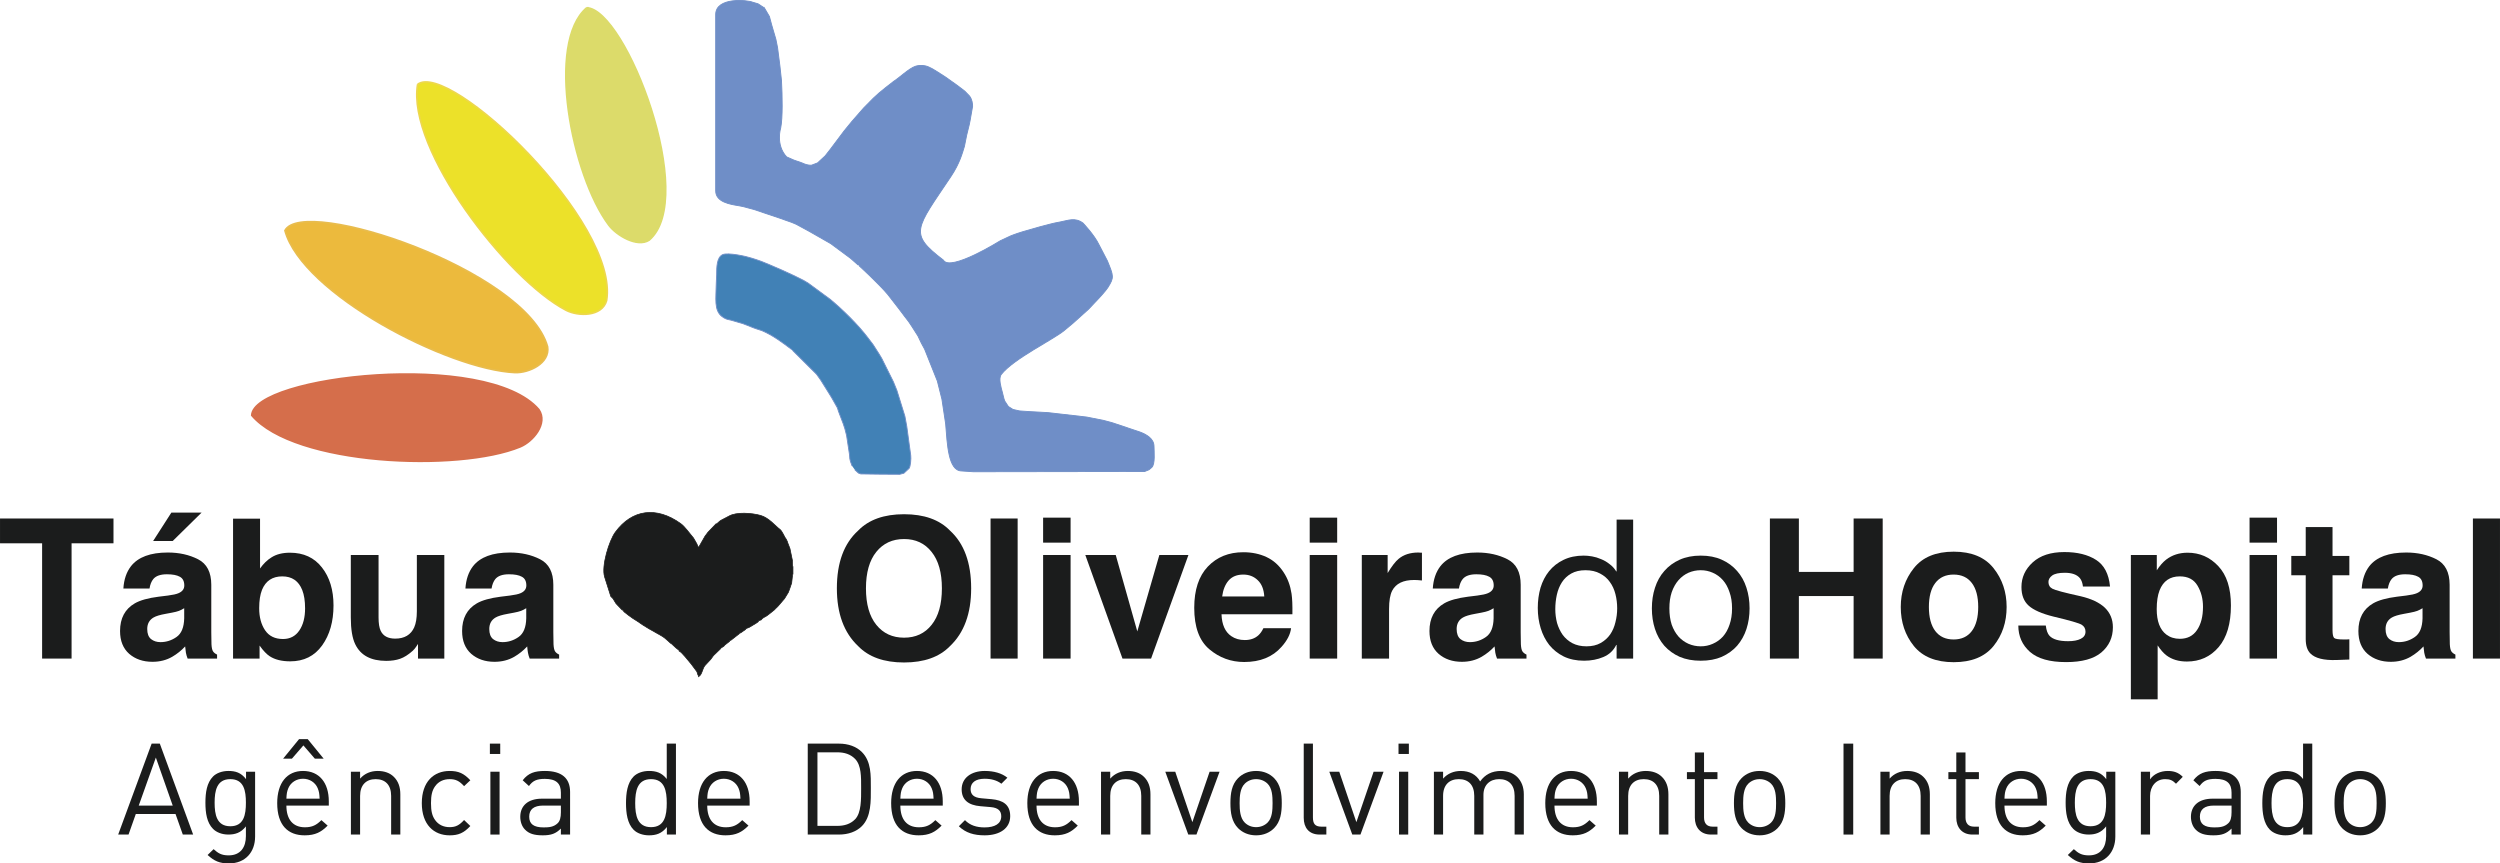 <?xml version="1.0" encoding="UTF-8"?>
<!DOCTYPE svg PUBLIC "-//W3C//DTD SVG 1.1//EN" "http://www.w3.org/Graphics/SVG/1.1/DTD/svg11.dtd">
<!-- Creator: CorelDRAW -->
<svg xmlns="http://www.w3.org/2000/svg" xml:space="preserve" width="173.854mm" height="60.044mm" version="1.1" style="shape-rendering:geometricPrecision; text-rendering:geometricPrecision; image-rendering:optimizeQuality; fill-rule:evenodd; clip-rule:evenodd"
viewBox="0 0 16731.77 5778.72"
 xmlns:xlink="http://www.w3.org/1999/xlink"
 xmlns:xodm="http://www.corel.com/coreldraw/odm/2003">
 <defs>
  <style type="text/css">
   <![CDATA[
    .str4 {stroke:#DCDB6A;stroke-width:10.01;stroke-miterlimit:3.864}
    .str6 {stroke:#6F8EC7;stroke-width:6.15;stroke-miterlimit:3.864}
    .str5 {stroke:#6F8EC7;stroke-width:6.19;stroke-miterlimit:3.864}
    .str1 {stroke:#E8BC4E;stroke-width:11.19;stroke-miterlimit:3.864}
    .str2 {stroke:#D56E4B;stroke-width:11.19;stroke-miterlimit:3.864}
    .str3 {stroke:#EDD74D;stroke-width:11.19;stroke-miterlimit:3.864}
    .str0 {stroke:#1B1C1C;stroke-width:4.89;stroke-miterlimit:3.864}
    .fil3 {fill:none}
    .fil5 {fill:none;fill-rule:nonzero}
    .fil2 {fill:#1B1C1C}
    .fil0 {fill:#1B1C1C}
    .fil1 {fill:#1B1C1C;fill-rule:nonzero}
    .fil4 {fill:#ECBA3D;fill-rule:nonzero}
    .fil6 {fill:#D56E4B;fill-rule:nonzero}
    .fil7 {fill:#ECE129;fill-rule:nonzero}
    .fil8 {fill:#DCDB6A;fill-rule:nonzero}
    .fil9 {fill:#6F8EC7;fill-rule:nonzero}
    .fil10 {fill:#4181B6;fill-rule:nonzero}
   ]]>
  </style>
 </defs>
 <g id="Camada_x0020_1">
  <g id="_1872692684640">
   <path class="fil0" d="M1292.6 5585.52l-223.1 -608.63 -54.67 0 -224.01 608.63 69.3 0 48.69 -137.57 265.85 0 48.73 137.57 69.22 0zm-136.74 -193.98l-227.39 0 114.52 -321.42 112.87 321.42z"/>
   <path class="fil0" d="M1707.28 5599.15l0 -434.22 -60.71 0 0 49.64c-34.19,-44.47 -71.81,-54.72 -117.95,-54.72 -42.74,0 -80.36,14.54 -102.62,36.76 -41.84,41.95 -51.26,107.07 -51.26,175.66 0,68.55 9.42,133.71 51.26,175.67 22.26,22.21 59.01,37.58 101.79,37.58 45.27,0 83.76,-11.07 117.91,-54.68l0 65.75c0,71.34 -34.16,128.27 -115.35,128.27 -48.77,0 -70.12,-14.38 -100.85,-41.63l-40.18 39.11c44.4,40.15 79.46,56.38 142.72,56.38 110.23,0 175.23,-75.95 175.23,-179.57zm-61.57 -226.88c0,78.87 -12.81,157.7 -104.24,157.7 -91.52,0 -105.15,-78.83 -105.15,-157.7 0,-78.83 13.64,-157.7 105.15,-157.7 91.43,0 104.24,78.87 104.24,157.7z"/>
   <path class="fil0" d="M2200.55 5391.54l0 -28.21c0,-124.84 -64.13,-203.48 -172.67,-203.48 -106.88,0 -172.67,79.47 -172.67,215.42 0,148.76 72.64,215.42 183.77,215.42 71.82,0 111.1,-22.22 153.84,-65l-41.84 -36.75c-33.37,33.33 -61.57,47.9 -110.26,47.9 -80.37,0 -124.03,-52.98 -124.03,-145.28l283.85 0zm-61.54 -46.21l-222.32 0c1.74,-34.19 3.47,-46.99 12.89,-70.08 16.24,-38.41 53.86,-63.23 98.29,-63.23 44.44,0 82.06,24.82 98.29,63.23 9.37,23.09 11.12,35.89 12.85,70.08zm27.29 -267.53l-106.8 -130.84 -58.15 0 -106.84 130.84 58.94 0 76.97 -88.92 76.94 88.92 58.93 0z"/>
   <path class="fil0" d="M2679.24 5585.52l0 -269.27c0,-48.69 -13.68,-88 -43.57,-117.12 -25.65,-25.6 -62.4,-39.28 -107.71,-39.28 -47.03,0 -88.05,17.1 -117.99,51.3l0 -46.21 -61.54 0 0 420.59 61.54 0 0 -258.94c0,-73.6 41.06,-112 104.29,-112 63.27,0 103.45,37.62 103.45,112l0 258.94 61.54 0z"/>
   <path class="fil1" d="M3147.77 5528.28l-41.87 -40.14c-31.63,34.98 -56.45,47.82 -96.56,47.82 -41.06,0 -75.25,-16.23 -97.46,-47.82 -19.7,-27.38 -27.42,-59.88 -27.42,-112.87 0,-52.98 7.72,-85.44 27.42,-112.86 22.21,-31.6 56.41,-47.83 97.46,-47.83 40.1,0 64.92,11.93 96.56,47l41.87 -39.36c-43.61,-46.96 -80.37,-62.36 -138.43,-62.36 -106.02,0 -186.38,71.82 -186.38,215.42 0,143.64 80.36,215.42 186.38,215.42 58.06,0 94.83,-15.36 138.43,-62.4z"/>
   <path class="fil0" d="M3343.45 5585.52l0 -420.59 -61.5 0 0 420.59 61.5 0zm4.37 -539.36l0 -69.26 -69.25 0 0 69.26 69.25 0z"/>
   <path class="fil0" d="M3815.36 5585.52l0 -285.46c0,-91.48 -55.55,-140.21 -168.41,-140.21 -68.39,0 -111.14,13.68 -148.76,62.36l41.91 38.5c24.74,-35.03 52.12,-47.87 105.98,-47.87 76.9,0 107.7,30.81 107.7,92.34l0 40.14 -126.5 0c-94.08,0 -145.32,47.91 -145.32,121.42 0,33.33 11.07,64.92 31.63,85.49 26.5,27.3 60.66,38.45 118.81,38.45 56.38,0 87.18,-11.14 121.38,-45.3l0 40.14 61.57 0zm-61.57 -148.72c0,35.1 -6.85,58.98 -21.35,72.64 -26.55,25.69 -58.15,28.25 -94.08,28.25 -66.66,0 -96.56,-23.08 -96.56,-71.81 0,-48.77 30.77,-74.34 94,-74.34l117.99 0 0 45.26z"/>
   <path class="fil0" d="M4523.85 5585.52l0 -608.63 -61.57 0 0 236.81c-34.19,-43.61 -72.6,-53.86 -118.81,-53.86 -42.75,0 -80.37,14.54 -102.55,36.76 -42.74,42.7 -51.29,112.86 -51.29,178.65 0,65.83 8.55,135.92 51.29,178.66 22.18,22.26 59.8,36.75 102.55,36.75 46.21,0 85.48,-11.14 119.72,-55.55l0 50.39 60.66 0zm-61.57 -210.26c0,82.06 -13.67,160.69 -105.14,160.69 -91.48,0 -105.97,-78.63 -105.97,-160.69 0,-82.05 14.49,-160.69 105.97,-160.69 91.48,0 105.14,78.64 105.14,160.69z"/>
   <path class="fil0" d="M5017.08 5391.54l0 -28.21c0,-124.84 -64.13,-203.48 -172.7,-203.48 -106.85,0 -172.64,79.47 -172.64,215.42 0,148.76 72.64,215.42 183.78,215.42 71.81,0 111.09,-22.22 153.84,-65l-41.84 -36.75c-33.38,33.33 -61.57,47.9 -110.27,47.9 -80.36,0 -124.02,-52.98 -124.02,-145.28l283.84 0zm-61.5 -46.21l-222.34 0c1.73,-34.19 3.46,-46.99 12.89,-70.08 16.23,-38.41 53.85,-63.23 98.25,-63.23 44.47,0 82.09,24.82 98.33,63.23 9.37,23.09 11.11,35.89 12.88,70.08z"/>
   <path class="fil0" d="M5828.27 5274.38c0,-84.62 3.35,-177.79 -59.92,-241.1 -36.75,-36.68 -90.61,-56.38 -153.84,-56.38l-208.56 0 0 608.63 208.56 0c63.23,0 117.09,-19.66 153.84,-56.38 63.27,-63.27 59.92,-170.11 59.92,-254.77zm-65 0c0,74.37 1.69,164.99 -40.19,208.64 -31.63,32.46 -72.64,44.4 -119.68,44.4l-132.49 0 0 -492.37 132.49 0c47.03,0 88.04,11.94 119.68,44.44 41.88,43.61 40.19,120.51 40.19,194.89z"/>
   <path class="fil0" d="M6309.56 5391.54l0 -28.21c0,-124.84 -64.1,-203.48 -172.63,-203.48 -106.88,0 -172.71,79.47 -172.71,215.42 0,148.76 72.65,215.42 183.78,215.42 71.82,0 111.14,-22.22 153.84,-65l-41.84 -36.75c-33.33,33.33 -61.57,47.9 -110.27,47.9 -80.32,0 -123.98,-52.98 -123.98,-145.28l283.8 0zm-61.5 -46.21l-222.31 0c1.73,-34.19 3.43,-46.99 12.85,-70.08 16.23,-38.41 53.85,-63.23 98.33,-63.23 44.4,0 82.02,24.82 98.25,63.23 9.45,23.09 11.14,35.89 12.88,70.08z"/>
   <path class="fil1" d="M6761 5462.45c0,-78.64 -50.51,-106.84 -124.02,-113.7l-67.52 -5.95c-52.99,-4.29 -73.52,-25.65 -73.52,-61.57 0,-42.74 32.46,-69.22 94.04,-69.22 43.58,0 82.06,10.2 112,33.29l40.14 -40.18c-37.62,-30.73 -91.48,-45.27 -151.28,-45.27 -89.73,0 -154.75,46.18 -154.75,123.11 0,69.22 43.62,105.98 125.63,112.83l69.26 5.95c48.77,4.29 70.08,24.82 70.08,61.57 0,49.56 -42.7,74.37 -111.97,74.37 -52.11,0 -97.46,-13.67 -130.79,-48.77l-41.01 41.05c46.17,44.48 101.72,60.71 172.67,60.71 101.73,0 171.02,-47.03 171.02,-128.23z"/>
   <path class="fil0" d="M7220.94 5391.54l0 -28.21c0,-124.84 -64.1,-203.48 -172.67,-203.48 -106.84,0 -172.67,79.47 -172.67,215.42 0,148.76 72.68,215.42 183.78,215.42 71.85,0 111.17,-22.22 153.87,-65l-41.87 -36.75c-33.37,33.33 -61.54,47.9 -110.3,47.9 -80.33,0 -123.94,-52.98 -123.94,-145.28l283.8 0zm-61.54 -46.21l-222.27 0c1.73,-34.19 3.43,-46.99 12.8,-70.08 16.31,-38.41 53.86,-63.23 98.33,-63.23 44.48,0 82.1,24.82 98.33,63.23 9.38,23.09 11.12,35.89 12.81,70.08z"/>
   <path class="fil0" d="M7699.67 5585.52l0 -269.27c0,-48.69 -13.67,-88 -43.57,-117.12 -25.69,-25.6 -62.44,-39.28 -107.75,-39.28 -46.99,0 -88.05,17.1 -117.95,51.3l0 -46.21 -61.57 0 0 420.59 61.57 0 0 -258.94c0,-73.6 41.06,-112 104.29,-112 63.23,0 103.41,37.62 103.41,112l0 258.94 61.57 0z"/>
   <polygon class="fil1" points="8162.21,5164.93 8095.56,5164.93 7980.12,5502.63 7865.56,5164.93 7798.9,5164.93 7952.78,5585.52 8007.47,5585.52 "/>
   <path class="fil0" d="M8578.5 5375.27c0,-65 -8.58,-123.94 -51.25,-167.55 -29.11,-29.04 -69.3,-47.87 -120.59,-47.87 -51.3,0 -91.4,18.83 -120.51,47.87 -42.7,43.61 -51.3,102.54 -51.3,167.55 0,64.96 8.59,123.94 51.3,167.51 29.11,29.07 69.22,47.91 120.51,47.91 51.29,0 91.48,-18.83 120.59,-47.91 42.66,-43.57 51.25,-102.54 51.25,-167.51zm-61.57 0c0,47 -2.56,99.12 -33.33,129.96 -19.65,19.66 -46.99,30.73 -76.93,30.73 -29.9,0 -56.42,-11.07 -76.04,-30.73 -30.81,-30.85 -34.23,-82.96 -34.23,-129.96 0,-46.96 3.43,-99.2 34.23,-129.96 19.62,-19.62 46.14,-30.73 76.04,-30.73 29.94,0 57.28,11.11 76.93,30.73 30.77,30.77 33.33,83.01 33.33,129.96z"/>
   <path class="fil1" d="M8876.88 5585.52l0 -52.95 -33.41 0c-42.75,0 -56.42,-20.52 -56.42,-61.54l0 -494.14 -61.57 0 0 496.66c0,64.13 33.37,111.97 106.91,111.97l44.48 0z"/>
   <polygon class="fil1" points="9259.84,5164.93 9193.19,5164.93 9077.8,5502.63 8963.24,5164.93 8896.58,5164.93 9050.42,5585.52 9105.14,5585.52 "/>
   <path class="fil0" d="M9424.87 5585.52l0 -420.59 -61.57 0 0 420.59 61.57 0zm4.26 -539.36l0 -69.26 -69.26 0 0 69.26 69.26 0z"/>
   <path class="fil0" d="M10198.48 5585.52l0 -269.27c0,-48.69 -15.45,-88 -45.34,-117.12 -25.65,-24.73 -63.28,-39.28 -108.58,-39.28 -58.98,0 -105.97,23.92 -138.43,70.09 -25.69,-46.18 -70.96,-70.09 -129.1,-70.09 -47.04,0 -88.88,17.1 -118.86,51.3l0 -46.21 -61.5 0 0 420.59 61.5 0 0 -258.94c0,-73.6 41.91,-112 105.14,-112 63.27,0 103.41,37.62 103.41,112l0 258.94 61.57 0 0 -265.85c0,-66.69 43.62,-105.1 105.19,-105.1 63.23,0 103.41,37.62 103.41,112l0 258.94 61.57 0z"/>
   <path class="fil0" d="M10687.42 5391.54l0 -28.21c0,-124.84 -64.1,-203.48 -172.67,-203.48 -106.84,0 -172.63,79.47 -172.63,215.42 0,148.76 72.6,215.42 183.73,215.42 71.82,0 111.14,-22.22 153.88,-65l-41.91 -36.75c-33.33,33.33 -61.5,47.9 -110.27,47.9 -80.32,0 -123.93,-52.98 -123.93,-145.28l283.8 0zm-61.54 -46.21l-222.27 0c1.73,-34.19 3.43,-46.99 12.8,-70.08 16.31,-38.41 53.86,-63.23 98.33,-63.23 44.48,0 82.1,24.82 98.33,63.23 9.38,23.09 11.12,35.89 12.81,70.08z"/>
   <path class="fil0" d="M11166.15 5585.52l0 -269.27c0,-48.69 -13.67,-88 -43.61,-117.12 -25.65,-25.6 -62.4,-39.28 -107.71,-39.28 -46.99,0 -88.05,17.1 -117.95,51.3l0 -46.21 -61.57 0 0 420.59 61.57 0 0 -258.94c0,-73.6 41.06,-112 104.29,-112 63.23,0 103.41,37.62 103.41,112l0 258.94 61.57 0z"/>
   <path class="fil1" d="M11494.51 5585.52l0 -52.95 -32.55 0c-39.31,0 -57.27,-23.13 -57.27,-61.54l0 -256.46 89.82 0 0 -47.03 -89.82 0 0 -131.63 -61.5 0 0 131.63 -53.07 0 0 47.03 53.07 0 0 258.12c0,62.44 35.89,112.83 107.7,112.83l43.62 0z"/>
   <path class="fil0" d="M11948.46 5375.27c0,-65 -8.58,-123.94 -51.33,-167.55 -29.03,-29.04 -69.22,-47.87 -120.5,-47.87 -51.3,0 -91.48,18.83 -120.51,47.87 -42.79,43.61 -51.33,102.54 -51.33,167.55 0,64.96 8.55,123.94 51.33,167.51 29.04,29.07 69.22,47.91 120.51,47.91 51.29,0 91.48,-18.83 120.5,-47.91 42.75,-43.57 51.33,-102.54 51.33,-167.51zm-61.57 0c0,47 -2.56,99.12 -33.33,129.96 -19.65,19.66 -47.03,30.73 -76.93,30.73 -29.9,0 -56.42,-11.07 -76.12,-30.73 -30.77,-30.85 -34.16,-82.96 -34.16,-129.96 0,-46.96 3.39,-99.2 34.16,-129.96 19.7,-19.62 46.21,-30.73 76.12,-30.73 29.9,0 57.28,11.11 76.93,30.73 30.77,30.77 33.33,83.01 33.33,129.96z"/>
   <polygon class="fil1" points="12338.12,5585.52 12403.12,5585.52 12403.12,4976.9 12338.12,4976.9 "/>
   <path class="fil0" d="M12915.98 5585.52l0 -269.27c0,-48.69 -13.71,-88 -43.65,-117.12 -25.65,-25.6 -62.36,-39.28 -107.66,-39.28 -47.08,0 -88.05,17.1 -117.95,51.3l0 -46.21 -61.57 0 0 420.59 61.57 0 0 -258.94c0,-73.6 40.97,-112 104.24,-112 63.27,0 103.46,37.62 103.46,112l0 258.94 61.57 0z"/>
   <path class="fil1" d="M13244.29 5585.52l0 -52.95 -32.5 0c-39.31,0 -57.28,-23.13 -57.28,-61.54l0 -256.46 89.78 0 0 -47.03 -89.78 0 0 -131.63 -61.57 0 0 131.63 -52.98 0 0 47.03 52.98 0 0 258.12c0,62.44 35.97,112.83 107.71,112.83l43.65 0z"/>
   <path class="fil0" d="M13699.08 5391.54l0 -28.21c0,-124.84 -64.1,-203.48 -172.67,-203.48 -106.84,0 -172.67,79.47 -172.67,215.42 0,148.76 72.64,215.42 183.78,215.42 71.81,0 111.13,-22.22 153.92,-65l-41.92 -36.75c-33.33,33.33 -61.5,47.9 -110.26,47.9 -80.33,0 -123.94,-52.98 -123.94,-145.28l283.77 0zm-61.5 -46.21l-222.27 0c1.69,-34.19 3.43,-46.99 12.8,-70.08 16.24,-38.41 53.86,-63.23 98.29,-63.23 44.52,0 82.06,24.82 98.29,63.23 9.46,23.09 11.15,35.89 12.89,70.08z"/>
   <path class="fil0" d="M14157.33 5599.15l0 -434.22 -60.75 0 0 49.64c-34.2,-44.47 -71.7,-54.72 -117.99,-54.72 -42.66,0 -80.33,14.54 -102.54,36.76 -41.85,41.95 -51.3,107.07 -51.3,175.66 0,68.55 9.45,133.71 51.3,175.67 22.21,22.21 59.05,37.58 101.72,37.58 45.3,0 83.79,-11.07 117.99,-54.68l0 65.75c0,71.34 -34.2,128.27 -115.35,128.27 -48.77,0 -70.2,-14.38 -100.89,-41.63l-40.23 39.11c44.52,40.15 79.54,56.38 142.77,56.38 110.35,0 175.27,-75.95 175.27,-179.57zm-61.57 -226.88c0,78.87 -12.81,157.7 -104.25,157.7 -91.43,0 -105.18,-78.83 -105.18,-157.7 0,-78.83 13.75,-157.7 105.18,-157.7 91.44,0 104.25,78.87 104.25,157.7z"/>
   <path class="fil0" d="M14608.71 5199.13c-29.9,-29.89 -60.75,-39.28 -100.89,-39.28 -48.77,0 -94.94,21.39 -117.99,56.38l0 -51.3 -61.57 0 0 420.59 61.57 0 0 -258.16c0,-64.06 39.31,-112.79 100.89,-112.79 32.5,0 49.6,7.64 72.69,30.73l45.3 -46.18z"/>
   <path class="fil0" d="M14996.76 5585.52l0 -285.46c0,-91.48 -55.63,-140.21 -168.45,-140.21 -68.39,0 -111.05,13.68 -148.72,62.36l41.84 38.5c24.86,-35.03 52.12,-47.87 106.06,-47.87 76.97,0 107.7,30.81 107.7,92.34l0 40.14 -126.5 0c-94.08,0 -145.36,47.91 -145.36,121.42 0,33.33 11.14,64.92 31.55,85.49 26.55,27.3 60.87,38.45 118.98,38.45 56.41,0 87.14,-11.14 121.33,-45.3l0 40.14 61.57 0zm-61.57 -148.72c0,35.1 -6.81,58.98 -21.42,72.64 -26.4,25.69 -58.07,28.25 -93.92,28.25 -66.73,0 -96.6,-23.08 -96.6,-71.81 0,-48.77 30.68,-74.34 93.96,-74.34l117.98 0 0 45.26z"/>
   <path class="fil0" d="M15475.37 5585.52l0 -608.63 -61.57 0 0 236.81c-34.16,-43.61 -72.68,-53.86 -118.81,-53.86 -42.67,0 -80.33,14.54 -102.55,36.76 -42.66,42.7 -51.29,112.86 -51.29,178.65 0,65.83 8.62,135.92 51.29,178.66 22.22,22.26 59.88,36.75 102.55,36.75 46.13,0 85.48,-11.14 119.68,-55.55l0 50.39 60.71 0zm-61.57 -210.26c0,82.06 -13.59,160.69 -105.18,160.69 -91.44,0 -105.89,-78.63 -105.89,-160.69 0,-82.05 14.46,-160.69 105.89,-160.69 91.59,0 105.18,78.64 105.18,160.69z"/>
   <path class="fil0" d="M15967.77 5375.27c0,-65 -8.62,-123.94 -51.29,-167.55 -29.04,-29.04 -69.34,-47.87 -120.64,-47.87 -51.13,0 -91.31,18.83 -120.46,47.87 -42.66,43.61 -51.3,102.54 -51.3,167.55 0,64.96 8.63,123.94 51.3,167.51 29.15,29.07 69.33,47.91 120.46,47.91 51.3,0 91.6,-18.83 120.64,-47.91 42.66,-43.57 51.29,-102.54 51.29,-167.51zm-61.57 0c0,47 -2.48,99.12 -33.33,129.96 -19.74,19.66 -46.99,30.73 -77.02,30.73 -29.85,0 -56.41,-11.07 -75.99,-30.73 -30.73,-30.85 -34.19,-82.96 -34.19,-129.96 0,-46.96 3.46,-99.2 34.19,-129.96 19.58,-19.62 46.14,-30.73 75.99,-30.73 30.03,0 57.28,11.11 77.02,30.73 30.85,30.77 33.33,83.01 33.33,129.96z"/>
   <polygon class="fil1" points="759.46,3470.22 759.46,3636.2 478.93,3636.2 478.93,4407.72 281.75,4407.72 281.75,3636.2 -0,3636.2 -0,3470.22 "/>
   <path class="fil0" d="M1232.72 4070.61c-11.42,7.21 -23.12,13.16 -34.98,17.84 -11.46,4.26 -27.38,8.28 -47.74,12.1l-40.69 7.6c-38.14,6.78 -65.48,15.09 -82.03,24.82 -27.97,16.51 -41.99,42.19 -41.99,76.98 0,30.96 8.47,53.41 25.48,67.36 17.37,13.6 38.33,20.37 62.91,20.37 39.04,0 74.86,-11.47 107.47,-34.32 33.14,-22.89 50.27,-64.64 51.57,-125.31l0 -67.45zm-110.03 -84.54c33.49,-4.22 57.45,-9.58 71.82,-15.92 25.92,-11.03 38.84,-28.21 38.84,-51.57 0,-28.41 -9.97,-47.87 -29.86,-58.47 -19.54,-11.03 -48.38,-16.54 -86.55,-16.54 -42.83,0 -73.12,10.6 -90.93,31.79 -12.72,15.72 -21.23,36.88 -25.45,63.59l-174.92 0c3.78,-60.59 20.76,-110.43 50.9,-149.47 47.9,-61.06 130.12,-91.55 246.73,-91.55 75.91,0 143.32,15.05 202.3,45.15 58.89,30.14 88.36,86.91 88.44,170.47l0 318.04c0,22.1 0.36,48.73 1.22,80.13 1.26,23.71 4.89,39.91 10.84,48.34 5.91,8.47 14.85,15.48 26.67,20.95l0 26.72 -197.13 0c-5.51,-13.95 -9.34,-27.15 -11.47,-39.4 -2.13,-12.29 -3.82,-26.27 -5.03,-41.95 -25.06,27.14 -53.86,50.19 -86.56,69.33 -38.96,22.45 -83.12,33.65 -132.28,33.65 -62.76,0 -114.68,-17.8 -155.81,-53.38 -40.74,-36.08 -61.06,-86.94 -61.06,-152.66 0,-85.25 32.82,-146.94 98.57,-185.12 36.04,-20.72 89.03,-35.61 159,-44.51l61.73 -7.6zm226.44 -555.32l-193.39 190.16 -131.03 0 122.13 -190.16 202.29 0z"/>
   <path class="fil0" d="M2154.37 3797.8c51.77,65.71 77.61,150.53 77.61,254.42 0,107.7 -25.48,196.94 -76.35,267.72 -50.85,70.83 -121.93,106.25 -213.09,106.25 -57.21,0 -103.26,-11.46 -138.01,-34.39 -20.76,-13.47 -43.25,-37.27 -67.4,-71.23l0 87.15 -177.48 0 0 -936.24 180.66 0 0 333.25c22.89,-32.19 48.1,-56.77 75.68,-73.75 32.62,-21.2 74.22,-31.84 124.64,-31.84 91.16,0 162.39,32.9 213.72,98.65zm-151.4 422.32c25.88,-37.75 38.8,-87.34 38.8,-148.87 0,-49.13 -6.34,-89.82 -19.03,-122.09 -24.22,-61.06 -68.74,-91.59 -133.63,-91.59 -65.75,0 -110.86,29.94 -135.44,89.71 -12.76,31.75 -19.1,72.96 -19.1,123.34 0,59.37 13.12,108.58 39.47,147.61 26.27,39.04 66.35,58.5 120.19,58.5 46.65,0 82.89,-18.87 108.73,-56.61z"/>
   <path class="fil1" d="M2533.48 3714.48l0 417.82c0,39.44 4.69,69.14 14.02,89.08 16.55,35.21 48.98,52.79 97.35,52.79 61.89,0 104.29,-25.01 127.17,-75.09 11.86,-27.06 17.77,-62.91 17.8,-107.47l0 -377.13 183.82 0 0 693.24 -176.14 0 0 -97.94c-1.77,2.13 -5.99,8.47 -12.76,19.11 -6.78,10.6 -14.81,19.93 -24.15,27.97 -28.49,25.48 -55.98,42.83 -82.69,52.12 -26.36,9.34 -57.28,13.98 -92.9,14.06 -102.62,0 -171.72,-36.92 -207.33,-110.71 -19.9,-40.69 -29.9,-100.69 -29.9,-180.04l0 -417.82 185.71 0z"/>
   <path class="fil0" d="M3521.94 4070.61c-11.42,7.21 -23.12,13.16 -34.94,17.84 -11.47,4.26 -27.34,8.28 -47.72,12.1l-40.73 7.6c-38.18,6.78 -65.52,15.09 -82.03,24.82 -28.01,16.51 -41.99,42.19 -41.99,76.98 0,30.96 8.43,53.41 25.45,67.36 17.37,13.6 38.33,20.37 62.95,20.37 39.01,0 74.82,-11.47 107.51,-34.32 33.06,-22.89 50.27,-64.64 51.49,-125.31l0 -67.45zm-110.03 -84.54c33.49,-4.22 57.45,-9.58 71.9,-15.92 25.84,-11.03 38.77,-28.21 38.8,-51.57 0,-28.41 -10.01,-47.87 -29.9,-58.47 -19.54,-11.03 -48.34,-16.54 -86.47,-16.54 -42.87,0 -73.2,10.6 -91.01,31.79 -12.72,15.72 -21.15,36.88 -25.41,63.59l-174.92 0c3.82,-60.59 20.72,-110.43 50.86,-149.47 47.9,-61.06 130.19,-91.55 246.81,-91.55 75.88,0 143.28,15.05 202.26,45.15 58.93,30.14 88.4,86.91 88.4,170.47l0 318.04c0,22.1 0.43,48.73 1.26,80.13 1.3,23.71 4.89,39.91 10.84,48.34 5.91,8.47 14.81,15.48 26.71,20.95l0 26.72 -197.17 0c-5.55,-13.95 -9.37,-27.15 -11.46,-39.4 -2.09,-12.29 -3.87,-26.27 -5.08,-41.95 -25.06,27.14 -53.86,50.19 -86.48,69.33 -39.04,22.45 -83.2,33.65 -132.32,33.65 -62.76,0 -114.72,-17.8 -155.85,-53.38 -40.65,-36.08 -61.03,-86.94 -61.03,-152.66 0,-85.25 32.86,-146.94 98.53,-185.12 36.04,-20.72 89.03,-35.61 159.08,-44.51l61.65 -7.6z"/>
   <path class="fil0" d="M6235.07 4181.94c45.85,-57.24 68.74,-138.63 68.74,-244.25 0,-105.14 -22.9,-186.3 -68.74,-243.58 -45.39,-57.63 -106.85,-86.47 -184.45,-86.47 -77.61,0 -139.5,28.56 -185.67,85.81 -46.25,57.23 -69.38,138.67 -69.38,244.25 0,105.61 23.13,187.01 69.38,244.25 46.17,57.24 108.06,85.89 185.67,85.89 77.61,0 139.07,-28.64 184.45,-85.89zm122.83 142.46c-70.87,72.96 -173.26,109.4 -307.29,109.44 -133.99,0 -236.37,-36.48 -307.16,-109.44 -95.03,-89.43 -142.53,-218.33 -142.53,-386.7 0,-171.68 47.5,-300.59 142.53,-386.7 70.79,-72.96 173.18,-109.37 307.16,-109.44 134.02,0 236.41,36.48 307.29,109.44 94.51,86.12 141.78,215.02 141.78,386.7 0,168.37 -47.27,297.28 -141.78,386.7z"/>
   <polygon class="fil1" points="6629.49,4407.72 6810.75,4407.72 6810.75,3470.22 6629.49,3470.22 "/>
   <path class="fil0" d="M7165.11 3631.78l-183.86 0 0 -167.3 183.86 0 0 167.3zm-183.86 82.7l183.86 0 0 693.24 -183.86 0 0 -693.24z"/>
   <polygon class="fil1" points="7759.16,3714.48 7953.81,3714.48 7703.85,4407.72 7512.39,4407.72 7263.68,3714.48 7467.28,3714.48 7611.62,4225.83 "/>
   <path class="fil0" d="M8222.92 3884.94c-22.92,26.27 -37.35,61.89 -43.3,106.84l281.75 0c-2.91,-47.94 -17.56,-84.14 -43.85,-108.81 -25.88,-24.97 -58.1,-37.5 -96.67,-37.5 -41.95,0 -74.62,13.12 -97.93,39.48zm253.79 -156.52c46.21,21.66 84.35,55.78 114.48,102.43 27.11,41.16 44.67,88.83 52.79,143.12 4.66,31.75 6.58,77.57 5.68,137.34l-474.48 0c2.56,69.61 24.39,118.34 65.51,146.31 25.05,17.37 55.12,26.08 90.29,26.08 37.35,0 67.65,-10.61 91.01,-31.8 12.68,-11.42 23.95,-27.34 33.72,-47.71l185.08 0c-4.69,41.17 -26.08,82.89 -64.25,125.31 -59.33,67.41 -142.46,101.13 -249.34,101.13 -88.24,0 -165.97,-28.4 -233.37,-85.25 -67.45,-56.77 -101.17,-149.23 -101.17,-277.35 0,-119.95 30.3,-211.99 90.97,-276 61.06,-64.02 140.09,-96.05 237.23,-96.05 57.64,0 109.6,10.79 155.85,32.42z"/>
   <path class="fil0" d="M8949.33 3631.78l-183.86 0 0 -167.3 183.86 0 0 167.3zm-183.86 82.7l183.86 0 0 693.24 -183.86 0 0 -693.24z"/>
   <path class="fil1" d="M9500.78 3698.56c2.57,0 7.84,0.19 15.92,0.59l0 185.79c-11.46,-1.3 -21.63,-2.13 -30.49,-2.56 -8.9,-0.43 -16.15,-0.6 -21.66,-0.67 -72.97,0 -121.94,23.76 -146.91,71.23 -14.02,26.71 -21.04,67.88 -21.04,123.43l0 331.36 -182.52 0 0 -693.24 172.99 0 0 120.82c28.01,-46.17 52.39,-77.76 73.15,-94.79 33.92,-28.36 78.04,-42.59 132.29,-42.59 3.39,0 6.14,0.2 8.27,0.64z"/>
   <path class="fil0" d="M9996.31 4070.61c-11.43,7.21 -23.09,13.16 -34.98,17.84 -11.47,4.26 -27.38,8.28 -47.72,12.1l-40.65 7.6c-38.17,6.78 -65.55,15.09 -82.1,24.82 -27.93,16.51 -41.95,42.19 -41.95,76.98 0,30.96 8.47,53.41 25.45,67.36 17.37,13.6 38.33,20.37 62.91,20.37 39.04,0 74.89,-11.47 107.51,-34.32 33.14,-22.89 50.28,-64.64 51.54,-125.31l0 -67.45zm-109.99 -84.54c33.44,-4.22 57.44,-9.58 71.85,-15.92 25.84,-11.03 38.77,-28.21 38.77,-51.57 0,-28.41 -9.92,-47.87 -29.86,-58.47 -19.54,-11.03 -48.37,-16.54 -86.51,-16.54 -42.82,0 -73.15,10.6 -90.93,31.79 -12.72,15.72 -21.23,36.88 -25.48,63.59l-174.92 0c3.82,-60.59 20.81,-110.43 50.94,-149.47 47.87,-61.06 130.13,-91.55 246.73,-91.55 75.91,0 143.32,15.05 202.26,45.15 58.98,30.14 88.4,86.91 88.45,170.47l0 318.04c0,22.1 0.38,48.73 1.26,80.13 1.26,23.71 4.88,39.91 10.79,48.34 5.95,8.47 14.81,15.48 26.71,20.95l0 26.72 -197.17 0c-5.51,-13.95 -9.34,-27.15 -11.46,-39.4 -2.09,-12.29 -3.78,-26.27 -5.04,-41.95 -25.02,27.14 -53.89,50.19 -86.51,69.33 -39.04,22.45 -83.13,33.65 -132.33,33.65 -62.76,0 -114.64,-17.8 -155.77,-53.38 -40.73,-36.08 -61.1,-86.94 -61.1,-152.66 0,-85.25 32.86,-146.94 98.61,-185.12 36.05,-20.72 89.03,-35.61 159,-44.51l61.74 -7.6z"/>
   <path class="fil0" d="M10409.17 4076.91c0,-33.01 3.5,-65.15 10.39,-96.44 6.98,-31.2 18.25,-59.01 33.89,-83.32 15.64,-24.35 36.48,-43.89 62.52,-58.62 26.08,-14.77 57.79,-22.18 95.14,-22.18 38.21,0 70.75,7.41 97.66,22.18 26.95,13.87 48.66,32.54 65.16,56.02 17.37,23.4 29.94,50.74 37.77,82.02 7.81,30.41 11.66,62.08 11.66,95.1 0,31.24 -3.86,62.05 -11.66,92.46 -6.97,30.41 -18.67,57.75 -35.18,82.1 -16.51,23.43 -37.78,42.55 -63.87,57.32 -26.03,14.77 -57.74,22.14 -95.06,22.14 -35.66,0 -66.9,-6.93 -93.8,-20.84 -26.04,-13.91 -47.79,-32.59 -65.16,-56.02 -16.47,-23.44 -29.07,-49.96 -37.78,-79.5 -7.8,-30.34 -11.69,-61.18 -11.69,-92.42zm521.04 330.81l0 -930.05 -110.7 0 0 346.52 -2.6 0c-12.17,-19.98 -27.34,-36.48 -45.62,-49.53 -17.38,-13.91 -36.01,-24.73 -56.02,-32.58 -19.98,-8.66 -39.95,-14.77 -59.92,-18.24 -19.98,-3.46 -38.65,-5.21 -56.02,-5.21 -51.22,0 -96.37,9.54 -135.45,28.64 -38.25,18.29 -70.31,43.45 -96.36,75.61 -25.22,31.28 -44.32,68.19 -57.32,110.7 -12.17,42.55 -18.28,87.69 -18.28,135.49 0,47.78 6.53,92.89 19.54,135.44 13.04,42.62 32.11,79.93 57.32,112.08 26.04,32.14 58.23,57.74 96.4,76.86 39.07,19.03 84.69,28.6 136.74,28.6 46.92,0 89.9,-8.24 128.98,-24.74 39.12,-16.47 67.75,-43.38 86,-80.72l2.6 0 0 91.12 110.7 0z"/>
   <path class="fil0" d="M11172.73 4071.68c0,-40.82 5.2,-76.87 15.64,-108.15 11.26,-32.14 26.47,-59.01 45.58,-80.76 19.1,-21.67 41.25,-38.18 66.45,-49.49 26.04,-11.26 53.42,-16.94 82.06,-16.94 28.68,0 55.55,5.68 80.8,16.94 25.99,11.31 48.57,27.81 67.71,49.49 19.1,21.74 33.84,48.61 44.28,80.76 11.31,31.28 16.94,67.33 16.94,108.15 0,40.85 -5.63,77.25 -16.94,109.4 -10.44,31.32 -25.18,57.75 -44.28,79.47 -19.14,20.87 -41.72,36.91 -67.71,48.22 -25.25,11.31 -52.12,16.94 -80.8,16.94 -28.64,0 -56.02,-5.63 -82.06,-16.94 -25.21,-11.31 -47.35,-27.34 -66.45,-48.22 -19.11,-21.71 -34.32,-48.15 -45.58,-79.47 -10.44,-32.14 -15.64,-68.54 -15.64,-109.4zm-117.2 0c0,49.52 6.93,95.49 20.84,138.08 13.91,42.55 34.74,79.9 62.48,112.04 27.85,31.28 62.08,55.94 102.94,74.26 40.82,17.33 87.69,26 140.68,26 53.82,0 100.74,-8.67 140.68,-26 40.81,-18.31 75.13,-42.98 102.94,-74.26 27.78,-32.14 48.57,-69.5 62.48,-112.04 13.87,-42.59 20.84,-88.56 20.84,-138.08 0,-49.49 -6.97,-95.54 -20.84,-138.09 -13.91,-43.41 -34.7,-80.79 -62.48,-112 -27.81,-32.15 -62.13,-57.36 -102.94,-75.61 -39.95,-18.24 -86.87,-27.34 -140.68,-27.34 -52.99,0 -99.87,9.1 -140.68,27.34 -40.85,18.25 -75.09,43.45 -102.94,75.61 -27.74,31.2 -48.57,68.58 -62.48,112 -13.91,42.55 -20.84,88.6 -20.84,138.09z"/>
   <polygon class="fil1" points="11845.41,4407.72 11845.41,3470.22 12039.39,3470.22 12039.39,3827.66 12405.77,3827.66 12405.77,3470.22 12600.37,3470.22 12600.37,4407.72 12405.77,4407.72 12405.77,3989.22 12039.39,3989.22 12039.39,4407.72 "/>
   <path class="fil0" d="M13197.02 4223.31c28.45,-37.74 42.62,-91.35 42.62,-160.96 0,-69.5 -14.18,-122.96 -42.62,-160.27 -28.4,-37.74 -69.1,-56.61 -122.08,-56.61 -52.99,0 -93.92,18.87 -122.75,56.61 -28.45,37.31 -42.63,90.77 -42.63,160.27 0,69.61 14.19,123.23 42.63,160.96 28.83,37.75 69.76,56.57 122.75,56.57 52.98,0 93.68,-18.82 122.08,-56.57zm145.05 100.47c-58.5,72.13 -147.37,108.14 -266.51,108.14 -119.13,0 -208,-36 -266.51,-108.14 -58.5,-72.49 -87.77,-159.63 -87.77,-261.43 0,-100.03 29.27,-186.74 87.77,-260.09 58.5,-73.39 147.38,-110.03 266.51,-110.03 119.14,0 207.93,36.64 266.51,110.03 58.47,73.35 87.73,160.06 87.73,260.09 0,101.79 -29.27,188.94 -87.73,261.43z"/>
   <path class="fil1" d="M13691.91 4186.4c3.86,32.26 12.14,55.11 24.82,68.67 22.45,24.19 64.02,36.28 124.68,36.28 35.58,0 63.79,-5.28 84.66,-15.92 21.12,-10.6 31.67,-26.48 31.67,-47.67 0,-20.36 -8.47,-35.85 -25.45,-46.41 -16.94,-10.63 -79.9,-28.88 -188.86,-54.72 -78.44,-19.5 -133.75,-43.92 -166.01,-73.15 -32.26,-28.88 -48.33,-70.4 -48.33,-124.69 0,-64.06 24.97,-118.9 75.05,-164.75 50.46,-46.21 121.25,-69.25 212.41,-69.25 86.56,0 156.88,17.37 211.24,52.08 54.61,34.4 86.04,94 94.08,178.78l-181.22 0c-2.64,-23.32 -9.18,-41.8 -19.74,-55.35 -19.85,-24.62 -53.93,-36.87 -101.79,-36.87 -39.44,0 -67.65,6.14 -84.59,18.39 -16.51,12.34 -24.82,26.72 -24.82,43.26 0,20.8 8.9,35.85 26.79,45.18 17.73,9.77 80.72,26.48 188.86,50.27 72.13,16.94 126.06,42.62 162.18,76.94 35.58,34.78 53.5,78.2 53.5,130.4 0,68.67 -25.73,124.84 -76.98,168.57 -50.89,43.17 -129.8,64.84 -236.65,64.84 -109,0 -189.57,-22.89 -241.69,-68.7 -51.73,-46.21 -77.65,-104.95 -77.65,-176.18l183.82 0z"/>
   <path class="fil0" d="M14707.13 3919.25c-24.19,-41.12 -63.66,-61.69 -118.31,-61.69 -65.71,0 -110.9,31.16 -135.48,93.49 -12.81,33.05 -19.03,75.09 -19.03,125.94 0,80.56 21.38,137.22 64.17,169.84 25.45,19.1 55.46,28.6 90.33,28.6 50.47,0 88.84,-19.5 115.07,-58.54 26.71,-38.96 40.18,-90.93 40.18,-155.8 0,-53.38 -12.37,-100.7 -36.95,-141.83zm139.22 -130.43c56.45,59.84 84.65,147.58 84.65,263.4 0,122.08 -27.65,215.17 -82.69,279.23 -54.76,64.02 -125.35,96 -211.79,96 -55.19,0 -100.93,-13.74 -137.45,-41.33 -19.89,-15.28 -39.35,-37.58 -58.54,-66.77l0 361.3 -179.25 0 0 -966.17 173.58 0 0 102.38c19.46,-30.09 40.3,-53.85 62.24,-71.23 40.31,-31 88.25,-46.48 143.84,-46.48 81.03,0 149.42,29.94 205.41,89.67z"/>
   <path class="fil0" d="M15239.55 3631.78l-183.9 0 0 -167.3 183.9 0 0 167.3zm-183.9 82.7l183.9 0 0 693.24 -183.9 0 0 -693.24z"/>
   <path class="fil1" d="M15335.01 3849.92l0 -129.1 96.6 0 0 -193.4 179.4 0 0 193.4 112.59 0 0 129.1 -112.59 0 0 366.34c0,28.44 3.63,46.24 10.84,53.45 7.09,6.78 29.19,10.16 66.02,10.16 5.56,0 11.27,0 17.26,0 6.38,-0.38 12.49,-0.83 18.48,-1.26l0 135.49 -85.89 3.19c-85.61,2.92 -144.14,-11.9 -175.54,-44.51 -20.44,-20.81 -30.57,-52.84 -30.57,-96.05l0 -426.81 -96.6 0z"/>
   <path class="fil0" d="M16213.37 4070.61c-11.42,7.21 -23.09,13.16 -35.02,17.84 -11.43,4.26 -27.38,8.28 -47.67,12.1l-40.74 7.6c-38.09,6.78 -65.47,15.09 -81.99,24.82 -27.93,16.51 -41.99,42.19 -41.99,76.98 0,30.96 8.47,53.41 25.45,67.36 17.37,13.6 38.33,20.37 62.96,20.37 39.04,0 74.77,-11.47 107.42,-34.32 33.06,-22.89 50.31,-64.64 51.58,-125.31l0 -67.45zm-110.07 -84.54c33.48,-4.22 57.51,-9.58 71.97,-15.92 25.85,-11.03 38.77,-28.21 38.77,-51.57 0,-28.41 -10.01,-47.87 -29.86,-58.47 -19.61,-11.03 -48.37,-16.54 -86.59,-16.54 -42.83,0 -73.11,10.6 -90.89,31.79 -12.8,15.72 -21.27,36.88 -25.45,63.59l-174.96 0c3.9,-60.59 20.85,-110.43 50.86,-149.47 47.95,-61.06 130.24,-91.55 246.81,-91.55 75.88,0 143.28,15.05 202.22,45.15 58.94,30.14 88.4,86.91 88.52,170.47l0 318.04c0,22.1 0.27,48.73 1.26,80.13 1.26,23.71 4.88,39.91 10.71,48.34 5.99,8.47 14.85,15.48 26.67,20.95l0 26.72 -197.05 0c-5.55,-13.95 -9.34,-27.15 -11.54,-39.4 -2.09,-12.29 -3.74,-26.27 -5,-41.95 -25.02,27.14 -53.93,50.19 -86.43,69.33 -39.08,22.45 -83.25,33.65 -132.45,33.65 -62.68,0 -114.68,-17.8 -155.81,-53.38 -40.73,-36.08 -61.03,-86.94 -61.03,-152.66 0,-85.25 32.82,-146.94 98.57,-185.12 36.13,-20.72 89.07,-35.61 158.96,-44.51l61.74 -7.6z"/>
   <polygon class="fil1" points="16550.51,4407.72 16731.77,4407.72 16731.77,3470.22 16550.51,3470.22 "/>
   <path class="fil2" d="M4738.32 3562.17l53.38 -55.7c4.56,3.95 22.25,-18.39 32.69,-23.71l52.56 -27.42c50.66,-30.49 154.9,-21.9 212.86,-5.79 56.14,15.6 101.17,72.65 128.46,92.34 18.16,13.12 30.89,52.35 42.55,65.2l7.6 15.21 4.34 12.8 14.18 36.75 16.11 77.81c1.11,5.36 -1.85,41.8 3.82,42.83l0 49.04c-4.29,-1.81 -3.7,13.55 -3.7,16.7l-4.85 43.81 -13.4 39.12 -8.62 22.89 -25.45 41.68 -40.78 47.83 -14.7 15.4c-1.02,1.77 -12.25,7.02 -8.98,9.46l-31.33 25.21 -22.92 17.54c-10.67,8.11 -28.25,11.97 -37.07,26.99l-19.07 6.7 -0.98 5.71 -16.16 11.47 -47.2 27.97c-3.58,2.09 -22.38,5.48 -21.04,11.78l-35.25 24.74c-5,-4.14 -6.19,3.46 -8.32,5.16l-55.03 42.98c-0.13,0.12 -14.38,3.82 -9.5,7.6l-31.99 24.97 -6.27 7.6 -19.03 12.33 -5.87 7.64 -44.16 42.47 -18.16 24.78 -37.94 40.85c-19.58,21.74 -18.44,61.89 -44.13,76.03l0.59 -6.1 -4.45 -5.6 -6.94 -21.82 -37.85 -51.06c-20.53,-24.31 -67.65,-85.1 -80.73,-86.4 -4.01,-0.39 3.27,-5.08 -0.59,-5.56l-20.68 -16.19 -30.97 -28.6c-4.88,1.73 -32.18,-33.37 -69.22,-54.05 -51.53,-28.72 -109.4,-59.88 -158.64,-95.92l-29.82 -18.91 -27.93 -19.94 -30.49 -23.83c1.14,-0.39 -13.4,-18.99 -13.75,-13.16l-40.54 -42.23 -20.85 -34 -14.3 -14.34 -41.63 -130.87c-21.67,-71.07 29.74,-241.02 72.17,-298.7 112.31,-152.73 274.7,-173.73 436.5,-57.83 29.35,20.96 57.21,62.8 86.94,97.54l21.98 38.61 6.74 15.96 4.06 7.48 -1.3 4.46 45.07 -79.06 19.93 -26.64z"/>
   <path class="fil3 str0" d="M4738.32 3562.17l53.38 -55.7c4.56,3.95 22.25,-18.39 32.69,-23.71l52.56 -27.42c50.66,-30.49 154.9,-21.9 212.86,-5.79 56.14,15.6 101.17,72.65 128.46,92.34 18.16,13.12 30.89,52.35 42.55,65.2l7.6 15.21 4.34 12.8 14.18 36.75 16.11 77.81c1.11,5.36 -1.85,41.8 3.82,42.83l0 49.04c-4.29,-1.81 -3.7,13.55 -3.7,16.7l-4.85 43.81 -13.4 39.12 -8.62 22.89 -25.45 41.68 -40.78 47.83 -14.7 15.4c-1.02,1.77 -12.25,7.02 -8.98,9.46l-31.33 25.21 -22.92 17.54c-10.67,8.11 -28.25,11.97 -37.07,26.99l-19.07 6.7 -0.98 5.71 -16.16 11.47 -47.2 27.97c-3.58,2.09 -22.38,5.48 -21.04,11.78l-35.25 24.74c-5,-4.14 -6.19,3.46 -8.32,5.16l-55.03 42.98c-0.13,0.12 -14.38,3.82 -9.5,7.6l-31.99 24.97 -6.27 7.6 -19.03 12.33 -5.87 7.64 -44.16 42.47 -18.16 24.78 -37.94 40.85c-19.58,21.74 -18.44,61.89 -44.13,76.03l0.59 -6.1 -4.45 -5.6 -6.94 -21.82 -37.85 -51.06c-20.53,-24.31 -67.65,-85.1 -80.73,-86.4 -4.01,-0.39 3.27,-5.08 -0.59,-5.56l-20.68 -16.19 -30.97 -28.6c-4.88,1.73 -32.18,-33.37 -69.22,-54.05 -51.53,-28.72 -109.4,-59.88 -158.64,-95.92l-29.82 -18.91 -27.93 -19.94 -30.49 -23.83c1.14,-0.39 -13.4,-18.99 -13.75,-13.16l-40.54 -42.23 -20.85 -34 -14.3 -14.34 -41.63 -130.87c-21.67,-71.07 29.74,-241.02 72.17,-298.7 112.31,-152.73 274.7,-173.73 436.5,-57.83 29.35,20.96 57.21,62.8 86.94,97.54l21.98 38.61 6.74 15.96 4.06 7.48 -1.3 4.46 45.07 -79.06 19.93 -26.64z"/>
   <path class="fil4" d="M1906.78 1543.2c117.28,425.9 1094.92,930.6 1539.25,950.41 92.07,4.14 236.85,-61.69 218.8,-173.26 -142.18,-511.94 -1635.89,-1012.58 -1758.06,-777.15z"/>
   <path class="fil5 str1" d="M1906.78 1543.2c117.28,425.9 1094.92,930.6 1539.25,950.41 92.07,4.14 236.85,-61.69 218.8,-173.26 -142.18,-511.94 -1635.89,-1012.58 -1758.06,-777.15z"/>
   <path class="fil6" d="M1684.78 2779.9c286.29,336.44 1385.58,380.64 1796.67,210.84 85.21,-35.18 188.59,-156.01 125.08,-249.57 -345.22,-403.84 -1910.56,-226.32 -1921.75,38.73z"/>
   <path class="fil5 str2" d="M1684.78 2779.9c286.29,336.44 1385.58,380.64 1796.67,210.84 85.21,-35.18 188.59,-156.01 125.08,-249.57 -345.22,-403.84 -1910.56,-226.32 -1921.75,38.73z"/>
   <path class="fil7" d="M2794.9 564.54c-73.79,435.56 598.93,1306.12 993.24,1511.88 81.75,42.66 240.78,44.12 271.67,-64.53 87.38,-524.12 -1054.73,-1609.1 -1264.91,-1447.35z"/>
   <path class="fil5 str3" d="M2794.9 564.54c-73.79,435.56 598.93,1306.12 993.24,1511.88 81.75,42.66 240.78,44.12 271.67,-64.53 87.38,-524.12 -1054.73,-1609.1 -1264.91,-1447.35z"/>
   <path class="fil8" d="M3926.46 51.26c-275.41,232.9 -101.52,1123.56 147.41,1456.01 51.58,68.9 191.31,152.26 271,100.54 330.29,-280.94 -154.63,-1548.41 -418.42,-1556.56z"/>
   <path class="fil5 str4" d="M3926.46 51.26c-275.41,232.9 -101.52,1123.56 147.41,1456.01 51.58,68.9 191.31,152.26 271,100.54 330.29,-280.94 -154.63,-1548.41 -418.42,-1556.56z"/>
   <path class="fil9" d="M5115.73 53.11l33.68 57.28 15.13 56.49c0.36,1.15 28.17,96.33 28.17,96.33l11.22 55.74c0.16,1.3 14.77,117.16 15.52,121.1l10.67 98.65c5.76,102.82 8.56,248.16 -5.2,317.6 0,0 -35.81,112.76 39.75,193.87l48.7 21.43 53.86 18.63c14.81,6.89 37.77,17.26 64.88,15.13l39.44 -14.93 50.98 -46.97 35.1 -44.87 92.78 -123.47 50.7 -61.93 78.87 -90.18 64.65 -65.47 21.31 -19.34 16.82 -15.36 47.16 -38.53 50.7 -39.47c36.05,-22.11 103.3,-87.26 146.48,-101.37 26.07,-8.58 64.1,-7.36 90.13,5.68l22.54 11.22 28.17 16.86 61.61 39.55 78.95 56.3 48.85 37.34 30.73 31.76c18.24,22.89 21.08,52.71 21.19,69.05l-16.86 95.86 -5.72 28.12c-0.19,1.3 -16.86,68.04 -16.86,68.04l-15.24 75.99c-13.35,42.35 -30.13,111.76 -90.45,201.98 -235.98,353.14 -285.06,380.72 -50.39,559.73 45.27,80.41 380.87,-129.53 380.87,-129.53l67.72 -31.79c0,0 31.2,-13.16 79.42,-27.85l119.45 -34.28c65.63,-16.74 80.79,-22.38 132.72,-31.75 56.45,-10.24 99.96,-32.31 153.97,7.05 0,0 76.5,79.77 107.98,146.39l55.59 106.92c41.67,102.27 45.77,109.95 3.46,177.43 -13.98,22.3 -56.34,67.84 -56.34,67.84l-72.84 77.34 -101.95 91.82 -64.69 54.01c-80.17,63.11 -336.12,187.37 -417.47,290.63 -21.59,27.46 -0.71,91.27 6.27,118.62l11.27 45.07 5.71 15.83 23.56 35.9 30.14 19.5 44.91 10.09c0,0 87.18,6.7 191.07,11.35l259.66 29.85 112.71 22.54 46.69 12.44 15.21 4.42 128.94 43.34 17.05 5.63 33.76 11.31c41.41,15.49 94.79,43.65 94.79,96.6 0,32.18 9.3,119.21 -15.52,140.92l-18.24 15.28 -29.58 11.9 -4.29 -0.43 -1141.29 1.85 -79.3 -5.36c-89.27,-1.53 -95.26,-180.23 -106.29,-316.03l-24.9 -164.28 -30.45 -121.25 -85.1 -213.1 -21.83 -40.46 -23.28 -48.57 -39.39 -61.93 -22.58 -33.8 -26.51 -34.35c0,0 -62.01,-83.64 -113.61,-148.06 -57.68,-69.13 -197.85,-198.82 -196.86,-195.79l-51.57 -45.34 -132.49 -98.25 -142.97 -81.67 -88 -47.87 -29.9 -12.6 -49.05 -17.29 -18.52 -6.86 -187.52 -62.99 -69.46 -18.59 -28.25 -5.68c-57.21,-9.37 -156.68,-23.43 -156.68,-100.42l0 -1179.1c0,-117.36 209.86,-98.69 248.04,-82.54l35.18 10.24 42.59 27.85z"/>
   <path class="fil5 str5" d="M5115.73 53.11l33.68 57.28 15.13 56.49c0.36,1.15 28.17,96.33 28.17,96.33l11.22 55.74c0.16,1.3 14.77,117.16 15.52,121.1l10.67 98.65c5.76,102.82 8.56,248.16 -5.2,317.6 0,0 -35.81,112.76 39.75,193.87l48.7 21.43 53.86 18.63c14.81,6.89 37.77,17.26 64.88,15.13l39.44 -14.93 50.98 -46.97 35.1 -44.87 92.78 -123.47 50.7 -61.93 78.87 -90.18 64.65 -65.47 21.31 -19.34 16.82 -15.36 47.16 -38.53 50.7 -39.47c36.05,-22.11 103.3,-87.26 146.48,-101.37 26.07,-8.58 64.1,-7.36 90.13,5.68l22.54 11.22 28.17 16.86 61.61 39.55 78.95 56.3 48.85 37.34 30.73 31.76c18.24,22.89 21.08,52.71 21.19,69.05l-16.86 95.86 -5.72 28.12c-0.19,1.3 -16.86,68.04 -16.86,68.04l-15.24 75.99c-13.35,42.35 -30.13,111.76 -90.45,201.98 -235.98,353.14 -285.06,380.72 -50.39,559.73 45.27,80.41 380.87,-129.53 380.87,-129.53l67.72 -31.79c0,0 31.2,-13.16 79.42,-27.85l119.45 -34.28c65.63,-16.74 80.79,-22.38 132.72,-31.75 56.45,-10.24 99.96,-32.31 153.97,7.05 0,0 76.5,79.77 107.98,146.39l55.59 106.92c41.67,102.27 45.77,109.95 3.46,177.43 -13.98,22.3 -56.34,67.84 -56.34,67.84l-72.84 77.34 -101.95 91.82 -64.69 54.01c-80.17,63.11 -336.12,187.37 -417.47,290.63 -21.59,27.46 -0.71,91.27 6.27,118.62l11.27 45.07 5.71 15.83 23.56 35.9 30.14 19.5 44.91 10.09c0,0 87.18,6.7 191.07,11.35l259.66 29.85 112.71 22.54 46.69 12.44 15.21 4.42 128.94 43.34 17.05 5.63 33.76 11.31c41.41,15.49 94.79,43.65 94.79,96.6 0,32.18 9.3,119.21 -15.52,140.92l-18.24 15.28 -29.58 11.9 -4.29 -0.43 -1141.29 1.85 -79.3 -5.36c-89.27,-1.53 -95.26,-180.23 -106.29,-316.03l-24.9 -164.28 -30.45 -121.25 -85.1 -213.1 -21.83 -40.46 -23.28 -48.57 -39.39 -61.93 -22.58 -33.8 -26.51 -34.35c0,0 -62.01,-83.64 -113.61,-148.06 -57.68,-69.13 -197.85,-198.82 -196.86,-195.79l-51.57 -45.34 -132.49 -98.25 -142.97 -81.67 -88 -47.87 -29.9 -12.6 -49.05 -17.29 -18.52 -6.86 -187.52 -62.99 -69.46 -18.59 -28.25 -5.68c-57.21,-9.37 -156.68,-23.43 -156.68,-100.42l0 -1179.1c0,-117.36 209.86,-98.69 248.04,-82.54l35.18 10.24 42.59 27.85z"/>
   <path class="fil10" d="M5702.96 3118.82l-10.91 -29.86 -4.33 -18.24 -2.25 -28.13 -19.54 -127.95 -11.19 -44.2 -11.18 -34.08 -31.87 -83.76 -7.25 -23.04 -37.5 -66.5 -11.46 -18.99 -62.44 -99.98 -27.85 -39.16c0,0 -168.65,-167.9 -165.77,-165.19 -63.23,-47.74 -127.21,-96.09 -200.6,-127.05l-39.87 -12.93 -18.39 -6.78 -68.08 -26.75 -59.68 -17.57c-36.84,-12.53 -46.88,-5.48 -79.9,-29.78 -55.82,-41.06 -40.33,-123.35 -39.47,-214.83l0.66 -17.49 2.13 -46.53c0,-51.29 0.64,-117.51 40.54,-135.72 35.07,-16 160.27,12.06 192.25,23.13l31.63 10.01 35.5 12.37 56.29 23.13 30.61 13.32 39.31 16.82 93.21 42.66 65.43 32.86 28.02 16.74 147.96 108.86c79.43,65.87 182.61,165.22 254.18,260.04l1.03 1.58 31.36 41.21 41.48 65.08 16.59 27.93 77.25 155.1 23.44 57.44c0,0 53.34,171.26 53.77,173.39l12.57 67.92 26.55 195c2.92,20.64 -1.69,73.43 -11.19,85.92l-34.94 32.38 -28.12 7.32c0,0 -255.91,-1.22 -259.94,-2.56l-15.68 -5.72 -24.11 -21.98 -18.24 -25.45z"/>
   <path class="fil5 str6" d="M5702.96 3118.82l-10.91 -29.86 -4.33 -18.24 -2.25 -28.13 -19.54 -127.95 -11.19 -44.2 -11.18 -34.08 -31.87 -83.76 -7.25 -23.04 -37.5 -66.5 -11.46 -18.99 -62.44 -99.98 -27.85 -39.16c0,0 -168.65,-167.9 -165.77,-165.19 -63.23,-47.74 -127.21,-96.09 -200.6,-127.05l-39.87 -12.93 -18.39 -6.78 -68.08 -26.75 -59.68 -17.57c-36.84,-12.53 -46.88,-5.48 -79.9,-29.78 -55.82,-41.06 -40.33,-123.35 -39.47,-214.83l0.66 -17.49 2.13 -46.53c0,-51.29 0.64,-117.51 40.54,-135.72 35.07,-16 160.27,12.06 192.25,23.13l31.63 10.01 35.5 12.37 56.29 23.13 30.61 13.32 39.31 16.82 93.21 42.66 65.43 32.86 28.02 16.74 147.96 108.86c79.43,65.87 182.61,165.22 254.18,260.04l1.03 1.58 31.36 41.21 41.48 65.08 16.59 27.93 77.25 155.1 23.44 57.44c0,0 53.34,171.26 53.77,173.39l12.57 67.92 26.55 195c2.92,20.64 -1.69,73.43 -11.19,85.92l-34.94 32.38 -28.12 7.32c0,0 -255.91,-1.22 -259.94,-2.56l-15.68 -5.72 -24.11 -21.98"/>
  </g>
 </g>
</svg>
